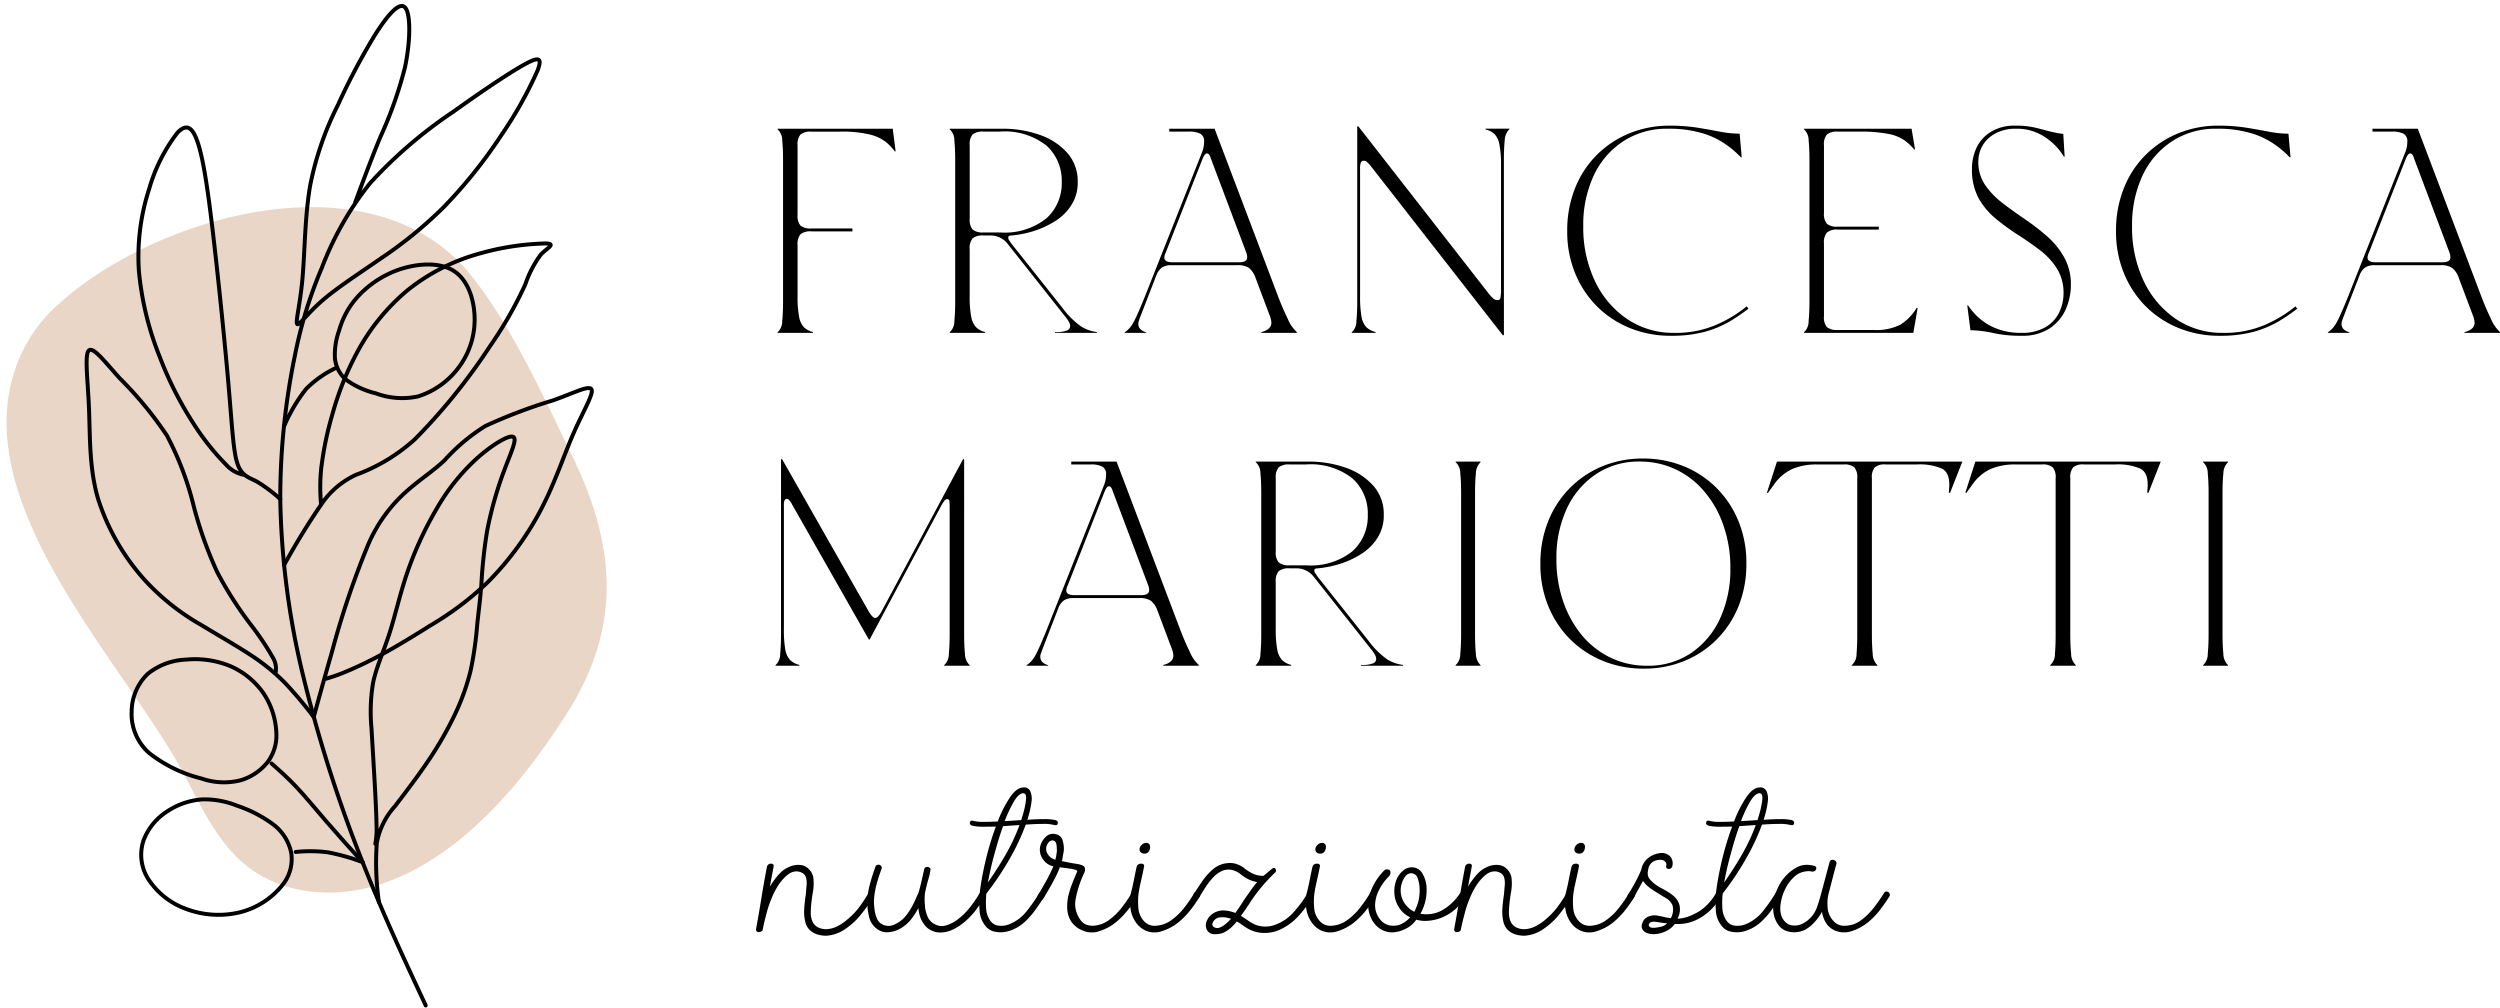 <svg xmlns="http://www.w3.org/2000/svg" xmlns:xlink="http://www.w3.org/1999/xlink" width="282.767" height="114" viewBox="0 0 282.767 114"><defs><clipPath id="clip-path"><path id="Tracciato_173" data-name="Tracciato 173" d="M38,134h69v78.434H38Zm0,0"></path></clipPath><clipPath id="clip-path-2"><path id="Tracciato_175" data-name="Tracciato 175" d="M69,111.125h31v114H69Zm0,0"></path></clipPath><clipPath id="clip-path-3"><path id="Tracciato_177" data-name="Tracciato 177" d="M73,154h32.293v39H73Zm0,0"></path></clipPath><clipPath id="clip-path-4"><path id="Tracciato_184" data-name="Tracciato 184" d="M47.559,150H74v43H47.559Zm0,0"></path></clipPath></defs><g id="logo_" data-name="logo " transform="translate(-38 -111.125)"><g id="Raggruppa_288" data-name="Raggruppa 288" clip-path="url(#clip-path)"><path id="Tracciato_172" data-name="Tracciato 172" d="M40.57,150.813a17.016,17.016,0,0,1,3.836-5.09c11.074-10.25,35.793-17.277,46.855-3.469,4.7,5.867,8.148,13.637,11.43,20.371,4.918,10.094,5.727,19.277-.539,29.145C97.18,199.6,90.066,208.238,80.91,211.176c-4.965,1.594-10.785,1.18-14.9-2.031-3.391-2.645-5.219-6.746-7.246-10.531-6.922-12.926-25.945-31.789-18.2-47.8" fill="#e9d6c6"></path></g><g id="Raggruppa_289" data-name="Raggruppa 289" clip-path="url(#clip-path-2)"><path id="Tracciato_174" data-name="Tracciato 174" d="M38.586-.29c-2.505-5.366-5.015-10.736-7.446-16.981A156.4,156.4,0,0,1,24.718-37.59a90.408,90.408,0,0,1-2.584-19.971A79.713,79.713,0,0,1,23.807-73.89a49.6,49.6,0,0,1,3.037-9.853,35.556,35.556,0,0,1,5.437-9.544,51.73,51.73,0,0,1,9.42-8.09c3.268-2.337,6.234-4.33,7.943-5.288s2.165-.883,1.595.614a45.736,45.736,0,0,1-4.1,7.32A55.306,55.306,0,0,1,40.6-90.567a48.066,48.066,0,0,1-7.1,5.788c-2.431,1.688-4.941,3.3-6.653,4.792s-2.619,2.876-2.81,2.607.344-2.185.61-5.175.266-7.05.872-10.5a35.447,35.447,0,0,1,3.154-9.126,75.733,75.733,0,0,1,4.178-7.895c1.407-2.224,2.775-3.834,3.42-3.068s.571,3.912-.035,6.75a45.878,45.878,0,0,1-2.775,7.856c-1.028,2.493-1.939,4.948-2.849,7.4" transform="translate(47.567 225.141)" fill="none" stroke="#000" stroke-linecap="round" stroke-linejoin="round" stroke-miterlimit="22.926" stroke-width="0.449"></path></g><g id="Raggruppa_290" data-name="Raggruppa 290" clip-path="url(#clip-path-3)"><path id="Tracciato_176" data-name="Tracciato 176" d="M25.918-32.912c.535-1.97,1.075-3.936,2.083-7.449a98.01,98.01,0,0,1,4.03-11.948,17,17,0,0,1,4.6-6.324c1.462-1.266,2.791-2.11,4.065-3.3a21.261,21.261,0,0,1,4.655-3.908,58.52,58.52,0,0,1,7.673-2.9c2.4-.864,4.065-1.743,4.315-1.227S56.406-67.528,55.3-65s-2.126,5.675-3.721,8.7a34.417,34.417,0,0,1-5.949,8.106,34.811,34.811,0,0,1-6.4,4.85c-2.013,1.266-3.834,2.376-5.488,3.279a45.121,45.121,0,0,1-4.2,2.028,20.8,20.8,0,0,1-2.357.825" transform="translate(47.567 225.141)" fill="none" stroke="#000" stroke-linecap="round" stroke-linejoin="round" stroke-miterlimit="22.926" stroke-width="0.449"></path></g><path id="Tracciato_178" data-name="Tracciato 178" d="M33.294-11.983a31.069,31.069,0,0,1-.242-6.683,8.4,8.4,0,0,1,2.06-4.166c1.044-1.38,2.373-3.1,3.553-4.827a40.946,40.946,0,0,0,3.057-5.214,25.767,25.767,0,0,0,1.958-5.366,41.135,41.135,0,0,0,.731-5.151c.164-1.544.336-2.83.469-4.518a55.17,55.17,0,0,1,.653-6.081,42.61,42.61,0,0,1,1.947-6.867c.758-2.032,1.52-3.568.969-3.76s-2.412.961-4.065,2.435A23.45,23.45,0,0,0,39.954-56.7a39.983,39.983,0,0,0-3.42,7.34c-.872,2.529-1.4,4.983-2.072,7.054S33-38.548,32.641-36.84a19.741,19.741,0,0,0-.192,5.175c.1,1.743.211,3.506.324,5.479s.227,4.158.246,5.464a9.48,9.48,0,0,1-.133,2.146" transform="translate(47.567 225.141)" fill="none" stroke="#000" stroke-linecap="round" stroke-linejoin="round" stroke-miterlimit="22.926" stroke-width="0.449"></path><path id="Tracciato_179" data-name="Tracciato 179" d="M31.445-16.5A23.324,23.324,0,0,0,27.5-17.615a16.026,16.026,0,0,0-3.616-.039" transform="translate(47.567 225.141)" fill="none" stroke="#000" stroke-linecap="round" stroke-linejoin="round" stroke-miterlimit="22.926" stroke-width="0.449"></path><path id="Tracciato_180" data-name="Tracciato 180" d="M21.146-27.659c.915.805,1.825,1.61,2.834,2.681s2.107,2.415,3.365,3.873,2.681,3.033,4.1,4.608" transform="translate(47.567 225.141)" fill="none" stroke="#000" stroke-linecap="round" stroke-linejoin="round" stroke-miterlimit="22.926" stroke-width="0.449"></path><path id="Tracciato_181" data-name="Tracciato 181" d="M9.369-22.258a6.7,6.7,0,0,0-2.7,3.3,5.114,5.114,0,0,0,.492,4.3,8.573,8.573,0,0,0,4.311,3.447,10.427,10.427,0,0,0,6.176.363A8.972,8.972,0,0,0,22.287-13.8,4.663,4.663,0,0,0,23.37-17.56a5.363,5.363,0,0,0-2.052-3.22,14.432,14.432,0,0,0-4.026-2.087A9.9,9.9,0,0,0,13.32-23.6,8.18,8.18,0,0,0,9.369-22.258Zm0,0" transform="translate(47.567 225.141)" fill="none" stroke="#000" stroke-linecap="round" stroke-linejoin="round" stroke-miterlimit="22.926" stroke-width="0.449"></path><path id="Tracciato_182" data-name="Tracciato 182" d="M20.727-27.851a5.073,5.073,0,0,0,.95-3.471A8.645,8.645,0,0,0,20.235-35.6a8.846,8.846,0,0,0-3.819-3.1,10.451,10.451,0,0,0-4.9-.711,7.348,7.348,0,0,0-4.37,1.61,5.988,5.988,0,0,0-1.821,4.237,5.889,5.889,0,0,0,1.993,4.733,15.75,15.75,0,0,0,5.926,2.876,7.7,7.7,0,0,0,4.409.192A6.123,6.123,0,0,0,20.727-27.851Zm0,0" transform="translate(47.567 225.141)" fill="none" stroke="#000" stroke-linecap="round" stroke-linejoin="round" stroke-miterlimit="22.926" stroke-width="0.449"></path><g id="Raggruppa_291" data-name="Raggruppa 291" clip-path="url(#clip-path-4)"><path id="Tracciato_183" data-name="Tracciato 183" d="M25.918-32.912A45.872,45.872,0,0,0,22.647-36.8a23.521,23.521,0,0,0-3.987-3.209c-1.579-1.032-3.479-2.107-5.492-3.334a26.236,26.236,0,0,1-6.289-4.983,25.228,25.228,0,0,1-5.339-9.22C.515-61.013.629-64.577.5-67.778s-.512-6.038-.039-6.574,1.806,1.227,3.533,3.142a41.884,41.884,0,0,1,5.32,6.46,34.369,34.369,0,0,1,3.041,8.031,45.035,45.035,0,0,0,2.658,7.437,42,42,0,0,0,3.8,5.941,31.472,31.472,0,0,1,2.521,3.771,2.409,2.409,0,0,1,.246,1.759" transform="translate(47.567 225.141)" fill="none" stroke="#000" stroke-linecap="round" stroke-linejoin="round" stroke-miterlimit="22.926" stroke-width="0.449"></path></g><path id="Tracciato_185" data-name="Tracciato 185" d="M22.561-50.089a79.225,79.225,0,0,1,4.2-6.859,9.493,9.493,0,0,1,3.963-3.373,20.309,20.309,0,0,0,6.649-4.026,67.783,67.783,0,0,0,8.474-10.5,45.115,45.115,0,0,0,4.006-7.015A12.309,12.309,0,0,1,51.6-85.216c.7-.75,1.767-1.208.606-1.266a29.871,29.871,0,0,0-7.618,1.169,22.469,22.469,0,0,0-8.15,4.2,23.7,23.7,0,0,0-5.492,6.726,34.088,34.088,0,0,0-2.943,7.324,37.075,37.075,0,0,0-1.251,6.14,20.922,20.922,0,0,0,0,3.979" transform="translate(47.567 225.141)" fill="none" stroke="#000" stroke-linecap="round" stroke-linejoin="round" stroke-miterlimit="22.926" stroke-width="0.449"></path><path id="Tracciato_186" data-name="Tracciato 186" d="M22.135-57.562a16.389,16.389,0,0,0-2.666-1.993c-.868-.461-1.7-.614-2.177-2.013s-.59-4.045-1.028-9.083-1.2-12.479-1.821-17.673S13.32-96.468,12.73-98.1s-1.27-1.935-2.259-.864A19.1,19.1,0,0,0,7.3-92.634,24.728,24.728,0,0,0,6.14-83.419a34.4,34.4,0,0,0,2.318,9.661,40.673,40.673,0,0,0,3.834,7.609,27.788,27.788,0,0,0,3.725,4.7,3.564,3.564,0,0,0,1.939,1.129" transform="translate(47.567 225.141)" fill="none" stroke="#000" stroke-linecap="round" stroke-linejoin="round" stroke-miterlimit="22.926" stroke-width="0.449"></path><path id="Tracciato_187" data-name="Tracciato 187" d="M22.549-65.769a18.688,18.688,0,0,1,2.478-4.221A11.731,11.731,0,0,1,28.443-72.4" transform="translate(47.567 225.141)" fill="none" stroke="#000" stroke-linecap="round" stroke-linejoin="round" stroke-miterlimit="22.926" stroke-width="0.449"></path><path id="Tracciato_188" data-name="Tracciato 188" d="M32.923-69.533a8.525,8.525,0,0,0,4.808.352,9.212,9.212,0,0,0,4.765-3.529A8.988,8.988,0,0,0,44.1-78.416c-.113-2.036-.868-4.115-2.5-5.053s-4.147-.739-6.219.012a11.364,11.364,0,0,0-4.753,3.3,9.53,9.53,0,0,0-1.845,3.545,8.009,8.009,0,0,0-.469,3.1,3.63,3.63,0,0,0,1.306,2.474A9.357,9.357,0,0,0,32.923-69.533Zm0,0" transform="translate(47.567 225.141)" fill="none" stroke="#000" stroke-linecap="round" stroke-linejoin="round" stroke-miterlimit="22.926" stroke-width="0.449"></path><g id="Raggruppa_294" data-name="Raggruppa 294"><g id="Raggruppa_293" data-name="Raggruppa 293" transform="translate(121.319 148.775)"><g id="Raggruppa_292" data-name="Raggruppa 292"><path id="Tracciato_189" data-name="Tracciato 189" d="M8.641,0H4.625V-.062a1.69,1.69,0,0,0,.531-1.281c.063-.645.094-1.375.094-2.187V-19.562q0-1.266-.094-2.2a1.672,1.672,0,0,0-.531-1.266v-.062H17.656l.328,2.563h-.094a6.337,6.337,0,0,0-.969-1.031,4.787,4.787,0,0,0-1.781-.859,13.307,13.307,0,0,0-3.453-.344H8.453a1.785,1.785,0,0,0-1.234.328,1.725,1.725,0,0,0-.328,1.219v7.859a1.725,1.725,0,0,0,.328,1.219,1.785,1.785,0,0,0,1.234.328h4.641v.328H8.453a1.785,1.785,0,0,0-1.234.328,1.725,1.725,0,0,0-.328,1.219v5.781a11.778,11.778,0,0,0,.172,2.313,2.336,2.336,0,0,0,.547,1.2,2.207,2.207,0,0,0,1.031.547Zm0,0"></path></g></g></g><g id="Raggruppa_297" data-name="Raggruppa 297"><g id="Raggruppa_296" data-name="Raggruppa 296" transform="translate(140.789 148.775)"><g id="Raggruppa_295" data-name="Raggruppa 295"><path id="Tracciato_190" data-name="Tracciato 190" d="M8.641,0H4.625V-.062a1.69,1.69,0,0,0,.531-1.281c.063-.645.094-1.375.094-2.187V-19.562q0-1.266-.094-2.2a1.672,1.672,0,0,0-.531-1.266v-.062h5.969a12.434,12.434,0,0,1,4.2.688,7.414,7.414,0,0,1,3.125,2.031,4.805,4.805,0,0,1,1.188,3.313,4.651,4.651,0,0,1-.7,2.578,5.776,5.776,0,0,1-1.812,1.813,10.1,10.1,0,0,1-2.437,1.141,11.967,11.967,0,0,1-2.578.516c-.219,0-.328.074-.328.219a.566.566,0,0,0,.063.266l.3.438,5.781,7.281A9.315,9.315,0,0,0,19.5-.719a4.392,4.392,0,0,0,1.781.625V0h-4.75V-.094a3.294,3.294,0,0,0,1.391-.187.551.551,0,0,0,.328-.484.936.936,0,0,0-.094-.391,3.427,3.427,0,0,0-.437-.656l-6.531-8.25A2.437,2.437,0,0,0,9.2-11.016h-.75a1.785,1.785,0,0,0-1.234.328,1.725,1.725,0,0,0-.328,1.219v5.313a11.778,11.778,0,0,0,.172,2.313,2.336,2.336,0,0,0,.547,1.2,2.207,2.207,0,0,0,1.031.547ZM8.453-11.359H10.3a7.567,7.567,0,0,0,5.266-1.594A5.324,5.324,0,0,0,17.3-17.062a5.323,5.323,0,0,0-1.734-4.125A7.624,7.624,0,0,0,10.3-22.766H8.453a1.785,1.785,0,0,0-1.234.328,1.725,1.725,0,0,0-.328,1.219v8.313a1.725,1.725,0,0,0,.328,1.219A1.785,1.785,0,0,0,8.453-11.359Zm0,0"></path></g></g></g><g id="Raggruppa_300" data-name="Raggruppa 300"><g id="Raggruppa_299" data-name="Raggruppa 299" transform="translate(163.394 148.775)"><g id="Raggruppa_298" data-name="Raggruppa 298"><path id="Tracciato_191" data-name="Tracciato 191" d="M4.25,0H1.813V-.062a3.129,3.129,0,0,0,.531-.453,3.759,3.759,0,0,0,.516-.766c.188-.352.426-.875.719-1.562s.68-1.641,1.141-2.828l5.844-14.75a3.2,3.2,0,0,0,.234-1.187.961.961,0,0,0-.406-.906,2.749,2.749,0,0,0-1.375-.25H6.859v-.328h5.125l7.25,19.141q.469,1.219,1.031,2.375A4.1,4.1,0,0,0,21.281-.094V0H17.266V-.094a1.773,1.773,0,0,0,.891-.437.855.855,0,0,0,.25-.594,2.259,2.259,0,0,0-.156-.75L16.625-6.2a2.432,2.432,0,0,0-.766-1.156,2.328,2.328,0,0,0-1.312-.3H7.094a1.939,1.939,0,0,0-1.047.25,1.927,1.927,0,0,0-.641.875L3.5-1.609a2.959,2.959,0,0,1-.094.281.99.99,0,0,0-.047.313c0,.461.3.777.891.953ZM7.234-7.984H14.75c.613,0,.922-.187.922-.562a1.558,1.558,0,0,0-.125-.594l-4-10.625c-.105-.352-.246-.531-.422-.531s-.355.23-.531.688L6.469-9.109a1.616,1.616,0,0,0-.172.594C6.3-8.16,6.609-7.984,7.234-7.984Zm0,0"></path></g></g></g><g id="Raggruppa_303" data-name="Raggruppa 303"><g id="Raggruppa_302" data-name="Raggruppa 302" transform="translate(186.494 148.775)"><g id="Raggruppa_301" data-name="Raggruppa 301"><path id="Tracciato_192" data-name="Tracciato 192" d="M21.609.266h-.125L6.594-18.812a2.87,2.87,0,0,0-.516-.547.5.5,0,0,0-.3-.109.367.367,0,0,0-.344.188,1.829,1.829,0,0,0-.094.734V-4.156A13.031,13.031,0,0,0,5.5-1.844a2.336,2.336,0,0,0,.547,1.2,2.305,2.305,0,0,0,1.047.547V0h-2.7V-.062a1.69,1.69,0,0,0,.531-1.281c.063-.645.094-1.375.094-2.187V-23.359h.125L19.906-4.422a4.936,4.936,0,0,0,.547.578.748.748,0,0,0,.438.141.308.308,0,0,0,.328-.266,4.959,4.959,0,0,0,.063-.922V-18.937a12.148,12.148,0,0,0-.172-2.312,2.287,2.287,0,0,0-.531-1.2A2.1,2.1,0,0,0,19.531-23v-.094h2.7v.063a1.809,1.809,0,0,0-.531,1.266q-.094.938-.094,2.2Zm0,0"></path></g></g></g><g id="Raggruppa_306" data-name="Raggruppa 306"><g id="Raggruppa_305" data-name="Raggruppa 305" transform="translate(213.124 148.775)"><g id="Raggruppa_304" data-name="Raggruppa 304"><path id="Tracciato_193" data-name="Tracciato 193" d="M13.859.328A12.162,12.162,0,0,1,9.219-.547,11.318,11.318,0,0,1,5.5-3,11.475,11.475,0,0,1,3.031-6.75a12.359,12.359,0,0,1-.891-4.766,12.785,12.785,0,0,1,.891-4.859A11.032,11.032,0,0,1,5.5-20.141a11.284,11.284,0,0,1,3.688-2.437,11.9,11.9,0,0,1,4.547-.859,19.9,19.9,0,0,1,3.078.219c.914.148,1.77.3,2.563.453a11.688,11.688,0,0,0,2.266.234l.234,2.672h-.094a10.758,10.758,0,0,0-1.859-1.562,9.07,9.07,0,0,0-2.641-1.2,13.055,13.055,0,0,0-3.75-.469A9,9,0,0,0,8.5-21.687,9.333,9.333,0,0,0,5.141-17.8a13.173,13.173,0,0,0-1.187,5.75A14.073,14.073,0,0,0,5.266-5.875,10.708,10.708,0,0,0,8.922-1.562,9.325,9.325,0,0,0,14.25,0a11.567,11.567,0,0,0,4.656-.875A14.626,14.626,0,0,0,22.438-3l.2.266A21.7,21.7,0,0,1,20.531-1.3,12.133,12.133,0,0,1,17.719-.125,14.433,14.433,0,0,1,13.859.328Zm0,0"></path></g></g></g><g id="Raggruppa_309" data-name="Raggruppa 309"><g id="Raggruppa_308" data-name="Raggruppa 308" transform="translate(237.412 148.775)"><g id="Raggruppa_307" data-name="Raggruppa 307"><path id="Tracciato_194" data-name="Tracciato 194" d="M17,0H4.625V-.062a1.69,1.69,0,0,0,.531-1.281c.063-.645.094-1.375.094-2.187V-19.562q0-1.266-.094-2.2a1.672,1.672,0,0,0-.531-1.266v-.062H16.8l.391,2.344h-.094a6.354,6.354,0,0,0-1.078-1.016,4.678,4.678,0,0,0-1.8-.734,16.6,16.6,0,0,0-3.391-.266H8.453a1.785,1.785,0,0,0-1.234.328,1.725,1.725,0,0,0-.328,1.219v7.656a1.725,1.725,0,0,0,.328,1.219,1.785,1.785,0,0,0,1.234.328h4.641v.328H8.453a1.74,1.74,0,0,0-1.234.344,1.725,1.725,0,0,0-.328,1.219v8.25A1.725,1.725,0,0,0,7.219-.656a1.785,1.785,0,0,0,1.234.328H12.5a6,6,0,0,0,3.047-.609,5.8,5.8,0,0,0,1.844-1.906l.094.031Zm0,0"></path></g></g></g><g id="Raggruppa_312" data-name="Raggruppa 312"><g id="Raggruppa_311" data-name="Raggruppa 311" transform="translate(257.542 148.775)"><g id="Raggruppa_310" data-name="Raggruppa 310"><path id="Tracciato_195" data-name="Tracciato 195" d="M9.078.328a14.2,14.2,0,0,1-3.125-.3A13.115,13.115,0,0,0,3.328-.3L2.969-3.109h.094A6.939,6.939,0,0,0,5.641-.766,7.494,7.494,0,0,0,9.078,0a5.264,5.264,0,0,0,2.7-.625,3.869,3.869,0,0,0,1.563-1.641,4.819,4.819,0,0,0,.516-2.187,5.143,5.143,0,0,0-.75-2.828,7.978,7.978,0,0,0-1.922-2.078c-.793-.6-1.633-1.187-2.516-1.75a25.319,25.319,0,0,1-2.5-1.828,8.116,8.116,0,0,1-1.937-2.328A6.787,6.787,0,0,1,3.5-18.547,5.648,5.648,0,0,1,4-20.906a4.27,4.27,0,0,1,1.609-1.812,5.041,5.041,0,0,1,2.813-.719,9.423,9.423,0,0,1,2.063.188c.551.125,1.082.262,1.594.406a14.944,14.944,0,0,0,1.75.344l.156,2.563h-.094a6.8,6.8,0,0,0-2.125-2.2,5.624,5.624,0,0,0-3.219-.953,4.82,4.82,0,0,0-2.453.563,3.664,3.664,0,0,0-1.422,1.391,3.656,3.656,0,0,0-.453,1.766,4.588,4.588,0,0,0,.75,2.609,8.924,8.924,0,0,0,1.953,2.047q1.2.926,2.531,1.828a25.61,25.61,0,0,1,2.531,1.953,8.891,8.891,0,0,1,1.938,2.375,6.244,6.244,0,0,1,.766,3.156,6.82,6.82,0,0,1-.578,2.734A5.062,5.062,0,0,1,12.3-.516,5.6,5.6,0,0,1,9.078.328Zm0,0"></path></g></g></g><g id="Raggruppa_315" data-name="Raggruppa 315"><g id="Raggruppa_314" data-name="Raggruppa 314" transform="translate(275.197 148.775)"><g id="Raggruppa_313" data-name="Raggruppa 313"><path id="Tracciato_196" data-name="Tracciato 196" d="M13.859.328A12.162,12.162,0,0,1,9.219-.547,11.318,11.318,0,0,1,5.5-3,11.475,11.475,0,0,1,3.031-6.75a12.359,12.359,0,0,1-.891-4.766,12.785,12.785,0,0,1,.891-4.859A11.032,11.032,0,0,1,5.5-20.141a11.284,11.284,0,0,1,3.688-2.437,11.9,11.9,0,0,1,4.547-.859,19.9,19.9,0,0,1,3.078.219c.914.148,1.77.3,2.563.453a11.688,11.688,0,0,0,2.266.234l.234,2.672h-.094a10.758,10.758,0,0,0-1.859-1.562,9.07,9.07,0,0,0-2.641-1.2,13.055,13.055,0,0,0-3.75-.469A9,9,0,0,0,8.5-21.687,9.333,9.333,0,0,0,5.141-17.8a13.173,13.173,0,0,0-1.187,5.75A14.073,14.073,0,0,0,5.266-5.875,10.708,10.708,0,0,0,8.922-1.562,9.325,9.325,0,0,0,14.25,0a11.567,11.567,0,0,0,4.656-.875A14.626,14.626,0,0,0,22.438-3l.2.266A21.7,21.7,0,0,1,20.531-1.3,12.133,12.133,0,0,1,17.719-.125,14.433,14.433,0,0,1,13.859.328Zm0,0"></path></g></g></g><g id="Raggruppa_318" data-name="Raggruppa 318"><g id="Raggruppa_317" data-name="Raggruppa 317" transform="translate(299.485 148.775)"><g id="Raggruppa_316" data-name="Raggruppa 316"><path id="Tracciato_197" data-name="Tracciato 197" d="M4.25,0H1.813V-.062a3.129,3.129,0,0,0,.531-.453,3.759,3.759,0,0,0,.516-.766c.188-.352.426-.875.719-1.562s.68-1.641,1.141-2.828l5.844-14.75a3.2,3.2,0,0,0,.234-1.187.961.961,0,0,0-.406-.906,2.749,2.749,0,0,0-1.375-.25H6.859v-.328h5.125l7.25,19.141q.469,1.219,1.031,2.375A4.1,4.1,0,0,0,21.281-.094V0H17.266V-.094a1.773,1.773,0,0,0,.891-.437.855.855,0,0,0,.25-.594,2.259,2.259,0,0,0-.156-.75L16.625-6.2a2.432,2.432,0,0,0-.766-1.156,2.328,2.328,0,0,0-1.312-.3H7.094a1.939,1.939,0,0,0-1.047.25,1.927,1.927,0,0,0-.641.875L3.5-1.609a2.959,2.959,0,0,1-.094.281.99.99,0,0,0-.047.313c0,.461.3.777.891.953ZM7.234-7.984H14.75c.613,0,.922-.187.922-.562a1.558,1.558,0,0,0-.125-.594l-4-10.625c-.105-.352-.246-.531-.422-.531s-.355.23-.531.688L6.469-9.109a1.616,1.616,0,0,0-.172.594C6.3-8.16,6.609-7.984,7.234-7.984Zm0,0"></path></g></g></g><g id="Raggruppa_321" data-name="Raggruppa 321"><g id="Raggruppa_320" data-name="Raggruppa 320" transform="translate(124.966 216.16)"><g id="Raggruppa_319" data-name="Raggruppa 319"><path id="Tracciato_198" data-name="Tracciato 198" d="M6.516.8A3.263,3.263,0,0,1,5.438.641,2.115,2.115,0,0,1,4.531.063,1.952,1.952,0,0,1,4.109-.8a4.8,4.8,0,0,1-.125-.969,9.382,9.382,0,0,1,.063-1.094c.039-.363.086-.727.141-1.094.02-.3.047-.613.078-.937a2.455,2.455,0,0,0-.078-.922.893.893,0,0,0-.437-.5,1.331,1.331,0,0,0-.687-.156,1.465,1.465,0,0,0-.781.266,3.469,3.469,0,0,0-.625.547A5.6,5.6,0,0,0,.875-4.594,8.524,8.524,0,0,0,.313-3.437,11.545,11.545,0,0,0-.266-1.719c-.156.574-.3,1.164-.422,1.766A.3.3,0,0,1-.828.3a.523.523,0,0,1-.3.094A.292.292,0,0,1-1.453.047q.328-1.764.609-3.516T-.219-7a.442.442,0,0,1,.266-.312.478.478,0,0,1,.375,0c.113.055.148.156.109.313L.109-4.734a7.4,7.4,0,0,1,.547-.828,6.234,6.234,0,0,1,.641-.75,3.078,3.078,0,0,1,1.063-.7A2.431,2.431,0,0,1,3.547-7.2a1.467,1.467,0,0,1,1,.5,1.672,1.672,0,0,1,.5,1.125,5.558,5.558,0,0,1-.062,1.406c-.086.48-.148.922-.187,1.328-.031.324-.055.664-.062,1.016a2.562,2.562,0,0,0,.172.969,1.414,1.414,0,0,0,.625.7,2.06,2.06,0,0,0,.953.219A2.983,2.983,0,0,0,7.766-.281a5.258,5.258,0,0,0,1.141-.781,8.21,8.21,0,0,0,1.281-1.328,18.345,18.345,0,0,0,1.031-1.547c.094-.145.2-.207.313-.187a.342.342,0,0,1,.281.188.338.338,0,0,1-.016.375,17.7,17.7,0,0,1-1.359,1.938A7.926,7.926,0,0,1,8.656.031,4.209,4.209,0,0,1,6.516.8Zm0,0"></path></g></g></g><g id="Raggruppa_324" data-name="Raggruppa 324"><g id="Raggruppa_323" data-name="Raggruppa 323" transform="translate(137.02 216.16)"><g id="Raggruppa_322" data-name="Raggruppa 322"><path id="Tracciato_199" data-name="Tracciato 199" d="M7.344.438A2.22,2.22,0,0,1,6.234.156a1.991,1.991,0,0,1-.8-.75,2.881,2.881,0,0,1-.406-.812,4.878,4.878,0,0,1-.172-.922,8.709,8.709,0,0,1-.734,1.156,3.935,3.935,0,0,1-.984.953A3.237,3.237,0,0,1,1.609.391,1.876,1.876,0,0,1,.156.016,2.3,2.3,0,0,1-.734-1.406,6.749,6.749,0,0,1-.922-3.187,8.559,8.559,0,0,1-.609-5.094q.252-.949.594-1.859A.319.319,0,0,1,.25-7.219a.368.368,0,0,1,.359.094.325.325,0,0,1,.078.375c-.219.586-.414,1.184-.578,1.8A9.145,9.145,0,0,0-.172-3.141,7.836,7.836,0,0,0-.094-2.094,3.562,3.562,0,0,0,.2-1.078a1.311,1.311,0,0,0,.7.656A1.526,1.526,0,0,0,2.188-.484a3.41,3.41,0,0,0,1.109-.8,6.379,6.379,0,0,0,.75-1.062,10.861,10.861,0,0,0,.578-1.172,3.1,3.1,0,0,1,.141-.312,1.932,1.932,0,0,0,.125-.312c.156-.539.27-.984.344-1.328S5.4-6.223,5.516-6.7a.293.293,0,0,1,.234-.266.413.413,0,0,1,.344.063.23.23,0,0,1,.125.281,7.357,7.357,0,0,1-.266,1.141c-.125.43-.246.93-.359,1.5a6.347,6.347,0,0,0-.031.672,5.312,5.312,0,0,0,.031.625,3.655,3.655,0,0,0,.3,1.313,1.673,1.673,0,0,0,.891.906,1.6,1.6,0,0,0,1.266.078,3.992,3.992,0,0,0,1.234-.641,7.581,7.581,0,0,0,1.375-1.344A14.069,14.069,0,0,0,11.75-3.953c.082-.156.188-.223.313-.2a.385.385,0,0,1,.3.188.338.338,0,0,1-.016.375,14.238,14.238,0,0,1-1.109,1.641A8.5,8.5,0,0,1,9.813-.547a5.362,5.362,0,0,1-1.172.7A3.14,3.14,0,0,1,7.344.438Zm0,0"></path></g></g></g><g id="Raggruppa_327" data-name="Raggruppa 327"><g id="Raggruppa_326" data-name="Raggruppa 326" transform="translate(149.579 216.16)"><g id="Raggruppa_325" data-name="Raggruppa 325"><path id="Tracciato_200" data-name="Tracciato 200" d="M7.781-12.281q.34.094.281.375c-.031.18-.164.242-.391.188a4.587,4.587,0,0,0-1.328-.125c-.574,0-1.211.027-1.906.078A24.853,24.853,0,0,1,2.75-8.125,32.627,32.627,0,0,1,.016-4l-.031.047A10.416,10.416,0,0,0-.047-2.344,2.68,2.68,0,0,0,.422-.906a1.325,1.325,0,0,0,1.047.578,2.509,2.509,0,0,0,1.3-.25A4.807,4.807,0,0,0,4.578-2.016,19.35,19.35,0,0,0,5.922-3.937a.3.3,0,0,1,.313-.187.385.385,0,0,1,.3.188.315.315,0,0,1-.047.375q-.457.75-1.031,1.531A8.138,8.138,0,0,1,4.172-.625,4.625,4.625,0,0,1,2.547.266,3.193,3.193,0,0,1,1.016.359,1.767,1.767,0,0,1-.172-.375,2.978,2.978,0,0,1-.781-2.047,10.682,10.682,0,0,1-.766-3.953c.055-.6.164-1.328.328-2.172s.367-1.754.625-2.7.551-1.852.875-2.719c-.574.012-1.086.016-1.547.016a5.283,5.283,0,0,1-1.094-.109c-.238-.07-.336-.2-.3-.375s.168-.242.406-.172a4.57,4.57,0,0,0,1.141.109c.477,0,1.016-.016,1.609-.047a13.131,13.131,0,0,1,1.375-2.719q.75-1.107,1.5-1.125a.745.745,0,0,1,.8.422,2.155,2.155,0,0,1,.141,1.172,9.731,9.731,0,0,1-.344,1.641l-.125.422c.688-.051,1.313-.078,1.875-.078A5.807,5.807,0,0,1,7.781-12.281ZM4.156-15.312q-.486,0-1.031.891a14.985,14.985,0,0,0-1.062,2.25q.469-.012.938-.047c.313-.02.625-.039.938-.062l.125-.453a9.313,9.313,0,0,0,.406-1.844C4.52-15.066,4.414-15.312,4.156-15.312Zm-4,10.094Q1.469-7.105,2.344-8.687a21.272,21.272,0,0,0,1.391-3.031l-1.859.125c-.25.688-.484,1.414-.7,2.172S.754-7.93.578-7.2.27-5.812.156-5.219Zm0,0"></path></g></g></g><g id="Raggruppa_330" data-name="Raggruppa 330"><g id="Raggruppa_329" data-name="Raggruppa 329" transform="translate(156.332 216.16)"><g id="Raggruppa_328" data-name="Raggruppa 328"><path id="Tracciato_201" data-name="Tracciato 201" d="M9.656-4A.4.4,0,0,1,10-4.2a.385.385,0,0,1,.3.188.364.364,0,0,1-.016.391A14.616,14.616,0,0,1,9.2-2.062,8.842,8.842,0,0,1,7.859-.7a5.632,5.632,0,0,1-1.8.969A2.543,2.543,0,0,1,4.188.234,2.813,2.813,0,0,1,2.875-.734a2.986,2.986,0,0,1-.484-1.359,5.241,5.241,0,0,1,.094-1.516,10.182,10.182,0,0,1,.453-1.484c.188-.477.359-.895.516-1.25q.105-.187,0-.234c-.062-.039-.094-.062-.094-.062A5.188,5.188,0,0,0,2.5-6.812c-.336-.051-.652-.094-.953-.125A11.106,11.106,0,0,1,.938-5.609c-.242.469-.48.9-.719,1.3s-.41.7-.547.906a.35.35,0,0,1-.328.2.431.431,0,0,1-.3-.187.346.346,0,0,1,.031-.391c.074-.133.2-.344.359-.625s.352-.609.547-.953.352-.664.5-.969.266-.551.328-.719H.8A1.942,1.942,0,0,1-.344-7.812,1.876,1.876,0,0,1-.7-9.2a2.169,2.169,0,0,1,.594-1.125,1.16,1.16,0,0,1,1.172-.359.978.978,0,0,1,.8.734,3.321,3.321,0,0,1,.125,1.172c-.023.105-.055.273-.094.5a5.481,5.481,0,0,1-.125.641c.258.055.539.109.844.172s.586.1.828.141a2.81,2.81,0,0,1,.484.109c.258.074.406.188.438.344a.715.715,0,0,1,0,.406L4.3-6.3a11.91,11.91,0,0,0-.969,2.953A3.017,3.017,0,0,0,3.922-.922a1.4,1.4,0,0,0,.609.469,2.009,2.009,0,0,0,.8.125A3.253,3.253,0,0,0,7.094-.969,6.914,6.914,0,0,0,8.563-2.406,14.838,14.838,0,0,0,9.656-4ZM.2-9.656A1.067,1.067,0,0,0,.125-8.516a1.413,1.413,0,0,0,.844.7A.077.077,0,0,1,1-7.8a.036.036,0,0,0,.031.016,5.892,5.892,0,0,0,.141-.7A1.972,1.972,0,0,0,1.2-9.047a2.638,2.638,0,0,0-.047-.484.52.52,0,0,0-.234-.391.405.405,0,0,0-.391-.016A.674.674,0,0,0,.2-9.656Zm0,0"></path></g></g></g><g id="Raggruppa_333" data-name="Raggruppa 333"><g id="Raggruppa_332" data-name="Raggruppa 332" transform="translate(166.802 216.16)"><g id="Raggruppa_331" data-name="Raggruppa 331"><path id="Tracciato_202" data-name="Tracciato 202" d="M.641-8.484A.623.623,0,0,1,.25-8.609a.408.408,0,0,1-.156-.344.682.682,0,0,1,.25-.531A.733.733,0,0,1,.813-9.7a.422.422,0,0,1,.469.484.861.861,0,0,1-.172.516A.535.535,0,0,1,.641-8.484ZM.8.234A2.661,2.661,0,0,1-.156-.484,3.476,3.476,0,0,1-.875-1.937a4.878,4.878,0,0,1,.031-2.25c.105-.406.211-.875.313-1.406S-.328-6.6-.234-7a.438.438,0,0,1,.281-.312.6.6,0,0,1,.422,0c.125.055.164.156.125.313-.043.242-.105.547-.187.922s-.168.75-.25,1.125-.133.672-.172.922A7.53,7.53,0,0,0-.047-2.375,2.42,2.42,0,0,0,.531-.922a1.6,1.6,0,0,0,1.406.594A3.253,3.253,0,0,0,3.7-.969,6.914,6.914,0,0,0,5.172-2.406,14.838,14.838,0,0,0,6.266-4a.4.4,0,0,1,.344-.2.385.385,0,0,1,.3.188.364.364,0,0,1-.016.391A14.616,14.616,0,0,1,5.813-2.062,8.842,8.842,0,0,1,4.469-.7a5.632,5.632,0,0,1-1.8.969A2.543,2.543,0,0,1,.8.234Zm0,0"></path></g></g></g><g id="Raggruppa_336" data-name="Raggruppa 336"><g id="Raggruppa_335" data-name="Raggruppa 335" transform="translate(173.885 216.16)"><g id="Raggruppa_334" data-name="Raggruppa 334"><path id="Tracciato_203" data-name="Tracciato 203" d="M2.484.469A2.564,2.564,0,0,1,1.422.625.917.917,0,0,1,.609.109,1.2,1.2,0,0,1,.656-.969,1.8,1.8,0,0,1,1.469-1.8a2.145,2.145,0,0,1,1.219-.25,4.015,4.015,0,0,1,1.156.281c.164-.25.332-.492.5-.734s.32-.484.469-.734c.238-.332.477-.672.719-1.016a10.8,10.8,0,0,1,.781-1.016,3.6,3.6,0,0,1-1.25-.453A5.589,5.589,0,0,1,4.375-6.2a2.079,2.079,0,0,0-.75-.391,1.8,1.8,0,0,0-1.25.047,3.183,3.183,0,0,0-1.062.766A8.222,8.222,0,0,0,.453-4.656c-.262.4-.484.75-.672,1.063-.094.156-.2.23-.328.219a.446.446,0,0,1-.312-.187.364.364,0,0,1,.016-.391q.457-.7.984-1.469A6.57,6.57,0,0,1,1.375-6.766a2.842,2.842,0,0,1,1.578-.641,2.331,2.331,0,0,1,1.25.188,2.949,2.949,0,0,1,.7.422,3.87,3.87,0,0,0,.688.453,2.535,2.535,0,0,0,.609.266,2.936,2.936,0,0,0,.813.109c.113-.082.281-.219.5-.406s.379-.32.453-.375c.2-.164.336-.16.422.016a.291.291,0,0,1-.047.391c-.211.2-.449.438-.719.719s-.508.543-.734.813-.4.5-.547.672c-.324.43-.637.875-.937,1.344s-.605.906-.937,1.344c.3.188.6.387.891.594A3.823,3.823,0,0,0,6.3-.375,3.118,3.118,0,0,0,8.422-.469a5.016,5.016,0,0,0,2.047-1.437,12.921,12.921,0,0,0,1.5-2.031.3.3,0,0,1,.313-.187.342.342,0,0,1,.281.188.364.364,0,0,1-.016.391,12.253,12.253,0,0,1-1.516,2.063A6.549,6.549,0,0,1,9,.063,4.182,4.182,0,0,1,6.953.484,3.754,3.754,0,0,1,5.078-.109c-.18-.113-.355-.234-.531-.359A4.479,4.479,0,0,0,4-.812a5.062,5.062,0,0,1-.687.734A3.661,3.661,0,0,1,2.484.469ZM1.391-.2a.685.685,0,0,0,.641.094,2.127,2.127,0,0,0,.688-.406,4.272,4.272,0,0,0,.531-.5.279.279,0,0,0,.094-.109L2.859-1.25A3.418,3.418,0,0,0,2.2-1.281a.969.969,0,0,0-.656.25.958.958,0,0,0-.281.422A.335.335,0,0,0,1.391-.2Zm0,0"></path></g></g></g><g id="Raggruppa_339" data-name="Raggruppa 339"><g id="Raggruppa_338" data-name="Raggruppa 338" transform="translate(186.687 216.16)"><g id="Raggruppa_337" data-name="Raggruppa 337"><path id="Tracciato_204" data-name="Tracciato 204" d="M.641-8.484A.623.623,0,0,1,.25-8.609a.408.408,0,0,1-.156-.344.682.682,0,0,1,.25-.531A.733.733,0,0,1,.813-9.7a.422.422,0,0,1,.469.484.861.861,0,0,1-.172.516A.535.535,0,0,1,.641-8.484ZM.8.234A2.661,2.661,0,0,1-.156-.484,3.476,3.476,0,0,1-.875-1.937a4.878,4.878,0,0,1,.031-2.25c.105-.406.211-.875.313-1.406S-.328-6.6-.234-7a.438.438,0,0,1,.281-.312.6.6,0,0,1,.422,0c.125.055.164.156.125.313-.043.242-.105.547-.187.922s-.168.75-.25,1.125-.133.672-.172.922A7.53,7.53,0,0,0-.047-2.375,2.42,2.42,0,0,0,.531-.922a1.6,1.6,0,0,0,1.406.594A3.253,3.253,0,0,0,3.7-.969,6.914,6.914,0,0,0,5.172-2.406,14.838,14.838,0,0,0,6.266-4a.4.4,0,0,1,.344-.2.385.385,0,0,1,.3.188.364.364,0,0,1-.016.391A14.616,14.616,0,0,1,5.813-2.062,8.842,8.842,0,0,1,4.469-.7a5.632,5.632,0,0,1-1.8.969A2.543,2.543,0,0,1,.8.234Zm0,0"></path></g></g></g><g id="Raggruppa_342" data-name="Raggruppa 342"><g id="Raggruppa_341" data-name="Raggruppa 341" transform="translate(193.769 216.16)"><g id="Raggruppa_340" data-name="Raggruppa 340"><path id="Tracciato_205" data-name="Tracciato 205" d="M1.719.422A2.476,2.476,0,0,1,.3,0,2.886,2.886,0,0,1-.656-1.125a3.324,3.324,0,0,1-.359-1.531A4.715,4.715,0,0,1-.5-4.75,6.5,6.5,0,0,1,.8-6.578a.4.4,0,0,1,.3-.125c.27,0,.406.121.406.359a.631.631,0,0,1-.2.453A5.7,5.7,0,0,0,.2-4.344a3.843,3.843,0,0,0-.437,1.7A2.514,2.514,0,0,0,.328-1.047a1.844,1.844,0,0,0,1.516.719A2.092,2.092,0,0,0,2.875-.594a3.221,3.221,0,0,0,.859-.687A2.977,2.977,0,0,1,2.422-2.469a3.282,3.282,0,0,1-.484-1.719A3.489,3.489,0,0,1,2.2-5.578a2.589,2.589,0,0,1,.734-.984,1.468,1.468,0,0,1,.953-.375,1.366,1.366,0,0,1,1.266.766,3.494,3.494,0,0,1,.438,1.75,5.42,5.42,0,0,1-.7,2.734,3.651,3.651,0,0,0,.7.063,3.666,3.666,0,0,0,2.063-.641A6.081,6.081,0,0,0,9.328-3.937a.367.367,0,0,1,.313-.2.29.29,0,0,1,.328.328.669.669,0,0,1-.062.25A4.508,4.508,0,0,1,8.75-2.125a5.32,5.32,0,0,1-1.609.938,5.09,5.09,0,0,1-1.734.313,3.61,3.61,0,0,1-.984-.141A3.068,3.068,0,0,1,3.156.047,3.434,3.434,0,0,1,1.719.422ZM4.2-1.906a6.423,6.423,0,0,0,.453-1.156A4.978,4.978,0,0,0,4.8-4.375,3.7,3.7,0,0,0,4.578-5.7a.761.761,0,0,0-.734-.562.8.8,0,0,0-.641.328,2.5,2.5,0,0,0-.406.766,2.766,2.766,0,0,0-.141.844,2.576,2.576,0,0,0,.422,1.422A2.829,2.829,0,0,0,4.2-1.906Zm0,0"></path></g></g></g><g id="Raggruppa_345" data-name="Raggruppa 345"><g id="Raggruppa_344" data-name="Raggruppa 344" transform="translate(203.932 216.16)"><g id="Raggruppa_343" data-name="Raggruppa 343"><path id="Tracciato_206" data-name="Tracciato 206" d="M6.516.8A3.263,3.263,0,0,1,5.438.641,2.115,2.115,0,0,1,4.531.063,1.952,1.952,0,0,1,4.109-.8a4.8,4.8,0,0,1-.125-.969,9.382,9.382,0,0,1,.063-1.094c.039-.363.086-.727.141-1.094.02-.3.047-.613.078-.937a2.455,2.455,0,0,0-.078-.922.893.893,0,0,0-.437-.5,1.331,1.331,0,0,0-.687-.156,1.465,1.465,0,0,0-.781.266,3.469,3.469,0,0,0-.625.547A5.6,5.6,0,0,0,.875-4.594,8.524,8.524,0,0,0,.313-3.437,11.545,11.545,0,0,0-.266-1.719c-.156.574-.3,1.164-.422,1.766A.3.3,0,0,1-.828.3a.523.523,0,0,1-.3.094A.292.292,0,0,1-1.453.047q.328-1.764.609-3.516T-.219-7a.442.442,0,0,1,.266-.312.478.478,0,0,1,.375,0c.113.055.148.156.109.313L.109-4.734a7.4,7.4,0,0,1,.547-.828,6.234,6.234,0,0,1,.641-.75,3.078,3.078,0,0,1,1.063-.7A2.431,2.431,0,0,1,3.547-7.2a1.467,1.467,0,0,1,1,.5,1.672,1.672,0,0,1,.5,1.125,5.558,5.558,0,0,1-.062,1.406c-.086.48-.148.922-.187,1.328-.031.324-.055.664-.062,1.016a2.562,2.562,0,0,0,.172.969,1.414,1.414,0,0,0,.625.7,2.06,2.06,0,0,0,.953.219A2.983,2.983,0,0,0,7.766-.281a5.258,5.258,0,0,0,1.141-.781,8.21,8.21,0,0,0,1.281-1.328,18.345,18.345,0,0,0,1.031-1.547c.094-.145.2-.207.313-.187a.342.342,0,0,1,.281.188.338.338,0,0,1-.016.375,17.7,17.7,0,0,1-1.359,1.938A7.926,7.926,0,0,1,8.656.031,4.209,4.209,0,0,1,6.516.8Zm0,0"></path></g></g></g><g id="Raggruppa_348" data-name="Raggruppa 348"><g id="Raggruppa_347" data-name="Raggruppa 347" transform="translate(215.985 216.16)"><g id="Raggruppa_346" data-name="Raggruppa 346"><path id="Tracciato_207" data-name="Tracciato 207" d="M.641-8.484A.623.623,0,0,1,.25-8.609a.408.408,0,0,1-.156-.344.682.682,0,0,1,.25-.531A.733.733,0,0,1,.813-9.7a.422.422,0,0,1,.469.484.861.861,0,0,1-.172.516A.535.535,0,0,1,.641-8.484ZM.8.234A2.661,2.661,0,0,1-.156-.484,3.476,3.476,0,0,1-.875-1.937a4.878,4.878,0,0,1,.031-2.25c.105-.406.211-.875.313-1.406S-.328-6.6-.234-7a.438.438,0,0,1,.281-.312.6.6,0,0,1,.422,0c.125.055.164.156.125.313-.043.242-.105.547-.187.922s-.168.75-.25,1.125-.133.672-.172.922A7.53,7.53,0,0,0-.047-2.375,2.42,2.42,0,0,0,.531-.922a1.6,1.6,0,0,0,1.406.594A3.253,3.253,0,0,0,3.7-.969,6.914,6.914,0,0,0,5.172-2.406,14.838,14.838,0,0,0,6.266-4a.4.4,0,0,1,.344-.2.385.385,0,0,1,.3.188.364.364,0,0,1-.016.391A14.616,14.616,0,0,1,5.813-2.062,8.842,8.842,0,0,1,4.469-.7a5.632,5.632,0,0,1-1.8.969A2.543,2.543,0,0,1,.8.234Zm0,0"></path></g></g></g><g id="Raggruppa_351" data-name="Raggruppa 351"><g id="Raggruppa_350" data-name="Raggruppa 350" transform="translate(223.068 216.16)"><g id="Raggruppa_349" data-name="Raggruppa 349"><path id="Tracciato_208" data-name="Tracciato 208" d="M9.094-4.141a.3.3,0,0,1,.313-.187.385.385,0,0,1,.3.188.338.338,0,0,1-.016.375,7.93,7.93,0,0,1-1.2,1.578A6.062,6.062,0,0,1,6.891-1.031a4.768,4.768,0,0,1-1.328.438,5.838,5.838,0,0,1-1.2.063,2.465,2.465,0,0,1-.734.672A2.929,2.929,0,0,1,2.8.5a2.836,2.836,0,0,1-.75.125A2.2,2.2,0,0,1,1.266.516,1.049,1.049,0,0,1,.719.109.766.766,0,0,1,.688-.609a1.124,1.124,0,0,1,.641-.734,1.779,1.779,0,0,1,1.094-.125c.258.043.508.094.75.156s.488.094.719.125h.031V-1.2a1.974,1.974,0,0,0,.188-1.422,1.752,1.752,0,0,0-.8-.859c-.406-.238-.875-.531-1.406-.875a5.419,5.419,0,0,1-.687-.516,3.685,3.685,0,0,1-.453-.531Q.5-4.9.2-4.375c-.2.355-.375.68-.531.969a.35.35,0,0,1-.328.2.446.446,0,0,1-.312-.187.364.364,0,0,1,.016-.391c.273-.437.559-.93.859-1.484A13.022,13.022,0,0,0,.578-6.687C.586-6.75.6-6.8.609-6.859A1.48,1.48,0,0,0,.656-7,2.239,2.239,0,0,1,1.7-8.219a2.817,2.817,0,0,1,1.219-.344,1.212,1.212,0,0,1,.5.109,1.436,1.436,0,0,1,.406.266,1.2,1.2,0,0,1,.266,1.078.4.4,0,0,1-.25.328A.356.356,0,0,1,3.5-6.8a.23.23,0,0,1-.109-.281.483.483,0,0,0-.125-.5.653.653,0,0,0-.422-.2,1.415,1.415,0,0,0-.469.031,1.271,1.271,0,0,0-.609.281,1.247,1.247,0,0,0-.406.766,2.352,2.352,0,0,0-.062.469,1.06,1.06,0,0,0,.219.625,3.781,3.781,0,0,0,.953.813c.188.117.445.262.781.438a5.172,5.172,0,0,1,.984.672,2.074,2.074,0,0,1,.656,1.016A2.173,2.173,0,0,1,4.7-1.187a.048.048,0,0,1-.016.031v.031a3.757,3.757,0,0,0,.891-.141,5.134,5.134,0,0,0,1.016-.406A5,5,0,0,0,8.031-2.7,6.4,6.4,0,0,0,9.094-4.141ZM2.2-.109a6.366,6.366,0,0,0,.672-.125A1.453,1.453,0,0,0,3.5-.594C3.1-.633,2.754-.68,2.453-.734a2.057,2.057,0,0,0-.687-.031.425.425,0,0,0-.312.234.232.232,0,0,0,.063.313.575.575,0,0,0,.328.125A3.337,3.337,0,0,0,2.2-.109Zm0,0"></path></g></g></g><g id="Raggruppa_354" data-name="Raggruppa 354"><g id="Raggruppa_353" data-name="Raggruppa 353" transform="translate(232.856 216.16)"><g id="Raggruppa_352" data-name="Raggruppa 352"><path id="Tracciato_209" data-name="Tracciato 209" d="M7.781-12.281q.34.094.281.375c-.031.18-.164.242-.391.188a4.587,4.587,0,0,0-1.328-.125c-.574,0-1.211.027-1.906.078A24.853,24.853,0,0,1,2.75-8.125,32.627,32.627,0,0,1,.016-4l-.031.047A10.416,10.416,0,0,0-.047-2.344,2.68,2.68,0,0,0,.422-.906a1.325,1.325,0,0,0,1.047.578,2.509,2.509,0,0,0,1.3-.25A4.807,4.807,0,0,0,4.578-2.016,19.35,19.35,0,0,0,5.922-3.937a.3.3,0,0,1,.313-.187.385.385,0,0,1,.3.188.315.315,0,0,1-.047.375q-.457.75-1.031,1.531A8.138,8.138,0,0,1,4.172-.625,4.625,4.625,0,0,1,2.547.266,3.193,3.193,0,0,1,1.016.359,1.767,1.767,0,0,1-.172-.375,2.978,2.978,0,0,1-.781-2.047,10.682,10.682,0,0,1-.766-3.953c.055-.6.164-1.328.328-2.172s.367-1.754.625-2.7.551-1.852.875-2.719c-.574.012-1.086.016-1.547.016a5.283,5.283,0,0,1-1.094-.109c-.238-.07-.336-.2-.3-.375s.168-.242.406-.172a4.57,4.57,0,0,0,1.141.109c.477,0,1.016-.016,1.609-.047a13.131,13.131,0,0,1,1.375-2.719q.75-1.107,1.5-1.125a.745.745,0,0,1,.8.422,2.155,2.155,0,0,1,.141,1.172,9.731,9.731,0,0,1-.344,1.641l-.125.422c.688-.051,1.313-.078,1.875-.078A5.807,5.807,0,0,1,7.781-12.281ZM4.156-15.312q-.486,0-1.031.891a14.985,14.985,0,0,0-1.062,2.25q.469-.012.938-.047c.313-.02.625-.039.938-.062l.125-.453a9.313,9.313,0,0,0,.406-1.844C4.52-15.066,4.414-15.312,4.156-15.312Zm-4,10.094Q1.469-7.105,2.344-8.687a21.272,21.272,0,0,0,1.391-3.031l-1.859.125c-.25.688-.484,1.414-.7,2.172S.754-7.93.578-7.2.27-5.812.156-5.219Zm0,0"></path></g></g></g><g id="Raggruppa_357" data-name="Raggruppa 357"><g id="Raggruppa_356" data-name="Raggruppa 356" transform="translate(239.609 216.16)"><g id="Raggruppa_355" data-name="Raggruppa 355"><path id="Tracciato_210" data-name="Tracciato 210" d="M5.984.234A2.256,2.256,0,0,1,4.938-.625a3.285,3.285,0,0,1-.469-1.281,5.646,5.646,0,0,1-.8,1.125A4.5,4.5,0,0,1,2.625.094,2.786,2.786,0,0,1,1.469.406,2.591,2.591,0,0,1,.328.219,1.912,1.912,0,0,1-.484-.453,3.083,3.083,0,0,1-.953-1.469a4.143,4.143,0,0,1-.062-1.516A5.376,5.376,0,0,1-.531-4.594,5.317,5.317,0,0,1,.375-5.969a5.259,5.259,0,0,1,1.141-.906A2.446,2.446,0,0,1,2.75-7.219a2.551,2.551,0,0,1,.391.031,2.189,2.189,0,0,1,.406.078c.176.043.27.125.281.25a.378.378,0,0,1-.141.313.511.511,0,0,1-.437.078,1.257,1.257,0,0,0-.516-.016,2.334,2.334,0,0,0-1.406.625A4.732,4.732,0,0,0,.313-4.484,5.152,5.152,0,0,0-.2-2.828,2.889,2.889,0,0,0-.109-1.406a1.909,1.909,0,0,0,.5.719,1.322,1.322,0,0,0,.844.328,1.917,1.917,0,0,0,.938-.156,3.307,3.307,0,0,0,.844-.562,3.392,3.392,0,0,0,.922-1.437c.188-.562.348-1.1.484-1.625.145-.551.3-1.113.453-1.687s.3-1.141.453-1.7a.3.3,0,0,1,.281-.25.447.447,0,0,1,.375.109.333.333,0,0,1,.109.375c-.148.543-.293,1.09-.437,1.641S5.379-4.57,5.234-4.031a4.744,4.744,0,0,0-.125,1.656A2.367,2.367,0,0,0,5.719-.922a1.6,1.6,0,0,0,1.406.594A3.092,3.092,0,0,0,8.891-.953a7.287,7.287,0,0,0,1.469-1.453A17.121,17.121,0,0,0,11.469-4a.364.364,0,0,1,.328-.2.385.385,0,0,1,.3.188.364.364,0,0,1-.016.391A17.8,17.8,0,0,1,11-2.078,8.446,8.446,0,0,1,9.656-.7,5.639,5.639,0,0,1,7.875.266,2.688,2.688,0,0,1,5.984.234Zm0,0"></path></g></g></g><g id="Raggruppa_360" data-name="Raggruppa 360"><g id="Raggruppa_359" data-name="Raggruppa 359" transform="translate(121.319 186.425)"><g id="Raggruppa_358" data-name="Raggruppa 358"><path id="Tracciato_211" data-name="Tracciato 211" d="M7.094,0h-2.7V-.062a1.69,1.69,0,0,0,.531-1.281c.063-.645.094-1.375.094-2.187V-23.359h.125L14.922-6.172c.3.512.551.766.75.766.219,0,.461-.254.734-.766l9.2-17.187h.125V-3.531c0,.813.031,1.543.094,2.188a1.828,1.828,0,0,0,.531,1.281V0H23.469V-.062A1.69,1.69,0,0,0,24-1.344c.063-.645.094-1.375.094-2.187V-17.859a6.624,6.624,0,0,0-.031-.766.238.238,0,0,0-.266-.219.465.465,0,0,0-.312.2,4.654,4.654,0,0,0-.453.75L15.047-2.969h-.094L6.266-18.25a1.862,1.862,0,0,0-.328-.484.349.349,0,0,0-.234-.141.312.312,0,0,0-.281.156,1.45,1.45,0,0,0-.078.609V-4.156A13.031,13.031,0,0,0,5.5-1.844a2.336,2.336,0,0,0,.547,1.2,2.305,2.305,0,0,0,1.047.547Zm0,0"></path></g></g></g><g id="Raggruppa_363" data-name="Raggruppa 363"><g id="Raggruppa_362" data-name="Raggruppa 362" transform="translate(152.306 186.425)"><g id="Raggruppa_361" data-name="Raggruppa 361"><path id="Tracciato_212" data-name="Tracciato 212" d="M4.25,0H1.813V-.062a3.129,3.129,0,0,0,.531-.453,3.759,3.759,0,0,0,.516-.766c.188-.352.426-.875.719-1.562s.68-1.641,1.141-2.828l5.844-14.75a3.2,3.2,0,0,0,.234-1.187.961.961,0,0,0-.406-.906,2.749,2.749,0,0,0-1.375-.25H6.859v-.328h5.125l7.25,19.141q.469,1.219,1.031,2.375A4.1,4.1,0,0,0,21.281-.094V0H17.266V-.094a1.773,1.773,0,0,0,.891-.437.855.855,0,0,0,.25-.594,2.259,2.259,0,0,0-.156-.75L16.625-6.2a2.432,2.432,0,0,0-.766-1.156,2.328,2.328,0,0,0-1.312-.3H7.094a1.939,1.939,0,0,0-1.047.25,1.927,1.927,0,0,0-.641.875L3.5-1.609a2.959,2.959,0,0,1-.094.281.99.99,0,0,0-.047.313c0,.461.3.777.891.953ZM7.234-7.984H14.75c.613,0,.922-.187.922-.562a1.558,1.558,0,0,0-.125-.594l-4-10.625c-.105-.352-.246-.531-.422-.531s-.355.23-.531.688L6.469-9.109a1.616,1.616,0,0,0-.172.594C6.3-8.16,6.609-7.984,7.234-7.984Zm0,0"></path></g></g></g><g id="Raggruppa_366" data-name="Raggruppa 366"><g id="Raggruppa_365" data-name="Raggruppa 365" transform="translate(175.406 186.425)"><g id="Raggruppa_364" data-name="Raggruppa 364"><path id="Tracciato_213" data-name="Tracciato 213" d="M8.641,0H4.625V-.062a1.69,1.69,0,0,0,.531-1.281c.063-.645.094-1.375.094-2.187V-19.562q0-1.266-.094-2.2a1.672,1.672,0,0,0-.531-1.266v-.062h5.969a12.434,12.434,0,0,1,4.2.688,7.414,7.414,0,0,1,3.125,2.031,4.805,4.805,0,0,1,1.188,3.313,4.651,4.651,0,0,1-.7,2.578,5.776,5.776,0,0,1-1.812,1.813,10.1,10.1,0,0,1-2.437,1.141,11.967,11.967,0,0,1-2.578.516c-.219,0-.328.074-.328.219a.566.566,0,0,0,.063.266l.3.438,5.781,7.281A9.315,9.315,0,0,0,19.5-.719a4.392,4.392,0,0,0,1.781.625V0h-4.75V-.094a3.294,3.294,0,0,0,1.391-.187.551.551,0,0,0,.328-.484.936.936,0,0,0-.094-.391,3.427,3.427,0,0,0-.437-.656l-6.531-8.25A2.437,2.437,0,0,0,9.2-11.016h-.75a1.785,1.785,0,0,0-1.234.328,1.725,1.725,0,0,0-.328,1.219v5.313a11.778,11.778,0,0,0,.172,2.313,2.336,2.336,0,0,0,.547,1.2,2.207,2.207,0,0,0,1.031.547ZM8.453-11.359H10.3a7.567,7.567,0,0,0,5.266-1.594A5.324,5.324,0,0,0,17.3-17.062a5.323,5.323,0,0,0-1.734-4.125A7.624,7.624,0,0,0,10.3-22.766H8.453a1.785,1.785,0,0,0-1.234.328,1.725,1.725,0,0,0-.328,1.219v8.313a1.725,1.725,0,0,0,.328,1.219A1.785,1.785,0,0,0,8.453-11.359Zm0,0"></path></g></g></g><g id="Raggruppa_369" data-name="Raggruppa 369"><g id="Raggruppa_368" data-name="Raggruppa 368" transform="translate(198.011 186.425)"><g id="Raggruppa_367" data-name="Raggruppa 367"><path id="Tracciato_214" data-name="Tracciato 214" d="M7.453,0H4.625V-.062a1.69,1.69,0,0,0,.531-1.281c.063-.645.094-1.375.094-2.187V-19.562q0-1.266-.094-2.2a1.672,1.672,0,0,0-.531-1.266v-.062H7.453v.063a1.809,1.809,0,0,0-.531,1.266q-.094.938-.094,2.2V-3.531c0,.813.031,1.543.094,2.188A1.828,1.828,0,0,0,7.453-.062Zm0,0"></path></g></g></g><g id="Raggruppa_372" data-name="Raggruppa 372"><g id="Raggruppa_371" data-name="Raggruppa 371" transform="translate(210.088 186.425)"><g id="Raggruppa_370" data-name="Raggruppa 370"><path id="Tracciato_215" data-name="Tracciato 215" d="M13.859.328A12.162,12.162,0,0,1,9.219-.547,11.318,11.318,0,0,1,5.5-3,11.475,11.475,0,0,1,3.031-6.75a12.359,12.359,0,0,1-.891-4.766,12.661,12.661,0,0,1,.891-4.844A11.262,11.262,0,0,1,5.5-20.125a11.144,11.144,0,0,1,3.688-2.453,11.9,11.9,0,0,1,4.547-.859,12.068,12.068,0,0,1,4.625.875,11.139,11.139,0,0,1,3.719,2.469,11.374,11.374,0,0,1,2.469,3.75,12.373,12.373,0,0,1,.891,4.766,12.771,12.771,0,0,1-.891,4.859,11.294,11.294,0,0,1-2.469,3.75A11,11,0,0,1,18.391-.531,11.876,11.876,0,0,1,13.859.328ZM14.219,0a8.665,8.665,0,0,0,4.922-1.406,9.466,9.466,0,0,0,3.3-3.891,13.264,13.264,0,0,0,1.188-5.766,14.368,14.368,0,0,0-.766-4.75,11.761,11.761,0,0,0-2.125-3.828,9.566,9.566,0,0,0-3.25-2.547,9.389,9.389,0,0,0-4.125-.906,8.632,8.632,0,0,0-4.906,1.406A9.458,9.458,0,0,0,5.141-17.8a13.173,13.173,0,0,0-1.187,5.75,14.438,14.438,0,0,0,.766,4.781A12.228,12.228,0,0,0,6.844-3.437a9.721,9.721,0,0,0,3.25,2.531A9.384,9.384,0,0,0,14.219,0Zm0,0"></path></g></g></g><g id="Raggruppa_375" data-name="Raggruppa 375"><g id="Raggruppa_374" data-name="Raggruppa 374" transform="translate(237.676 186.425)"><g id="Raggruppa_373" data-name="Raggruppa 373"><path id="Tracciato_216" data-name="Tracciato 216" d="M12.672,0H9.766V-.062a1.654,1.654,0,0,0,.547-1.281c.051-.645.078-1.375.078-2.187V-21.219a1.725,1.725,0,0,0-.328-1.219,1.725,1.725,0,0,0-1.219-.328H5.906a7.049,7.049,0,0,0-2.875.516A5.211,5.211,0,0,0,.922-20.422L.3-19.562H.172l1.141-3.531H22.281l-1.391,3.531H20.75L20.8-20.3c.039-1.031-.242-1.7-.844-2a6.368,6.368,0,0,0-2.8-.469H13.594a1.725,1.725,0,0,0-1.219.328,1.725,1.725,0,0,0-.328,1.219V-3.531c0,.813.031,1.543.094,2.188a1.828,1.828,0,0,0,.531,1.281Zm0,0"></path></g></g></g><g id="Raggruppa_378" data-name="Raggruppa 378"><g id="Raggruppa_377" data-name="Raggruppa 377" transform="translate(260.116 186.425)"><g id="Raggruppa_376" data-name="Raggruppa 376"><path id="Tracciato_217" data-name="Tracciato 217" d="M12.672,0H9.766V-.062a1.654,1.654,0,0,0,.547-1.281c.051-.645.078-1.375.078-2.187V-21.219a1.725,1.725,0,0,0-.328-1.219,1.725,1.725,0,0,0-1.219-.328H5.906a7.049,7.049,0,0,0-2.875.516A5.211,5.211,0,0,0,.922-20.422L.3-19.562H.172l1.141-3.531H22.281l-1.391,3.531H20.75L20.8-20.3c.039-1.031-.242-1.7-.844-2a6.368,6.368,0,0,0-2.8-.469H13.594a1.725,1.725,0,0,0-1.219.328,1.725,1.725,0,0,0-.328,1.219V-3.531c0,.813.031,1.543.094,2.188a1.828,1.828,0,0,0,.531,1.281Zm0,0"></path></g></g></g><g id="Raggruppa_381" data-name="Raggruppa 381"><g id="Raggruppa_380" data-name="Raggruppa 380" transform="translate(282.556 186.425)"><g id="Raggruppa_379" data-name="Raggruppa 379"><path id="Tracciato_218" data-name="Tracciato 218" d="M7.453,0H4.625V-.062a1.69,1.69,0,0,0,.531-1.281c.063-.645.094-1.375.094-2.187V-19.562q0-1.266-.094-2.2a1.672,1.672,0,0,0-.531-1.266v-.062H7.453v.063a1.809,1.809,0,0,0-.531,1.266q-.094.938-.094,2.2V-3.531c0,.813.031,1.543.094,2.188A1.828,1.828,0,0,0,7.453-.062Zm0,0"></path></g></g></g></g></svg>